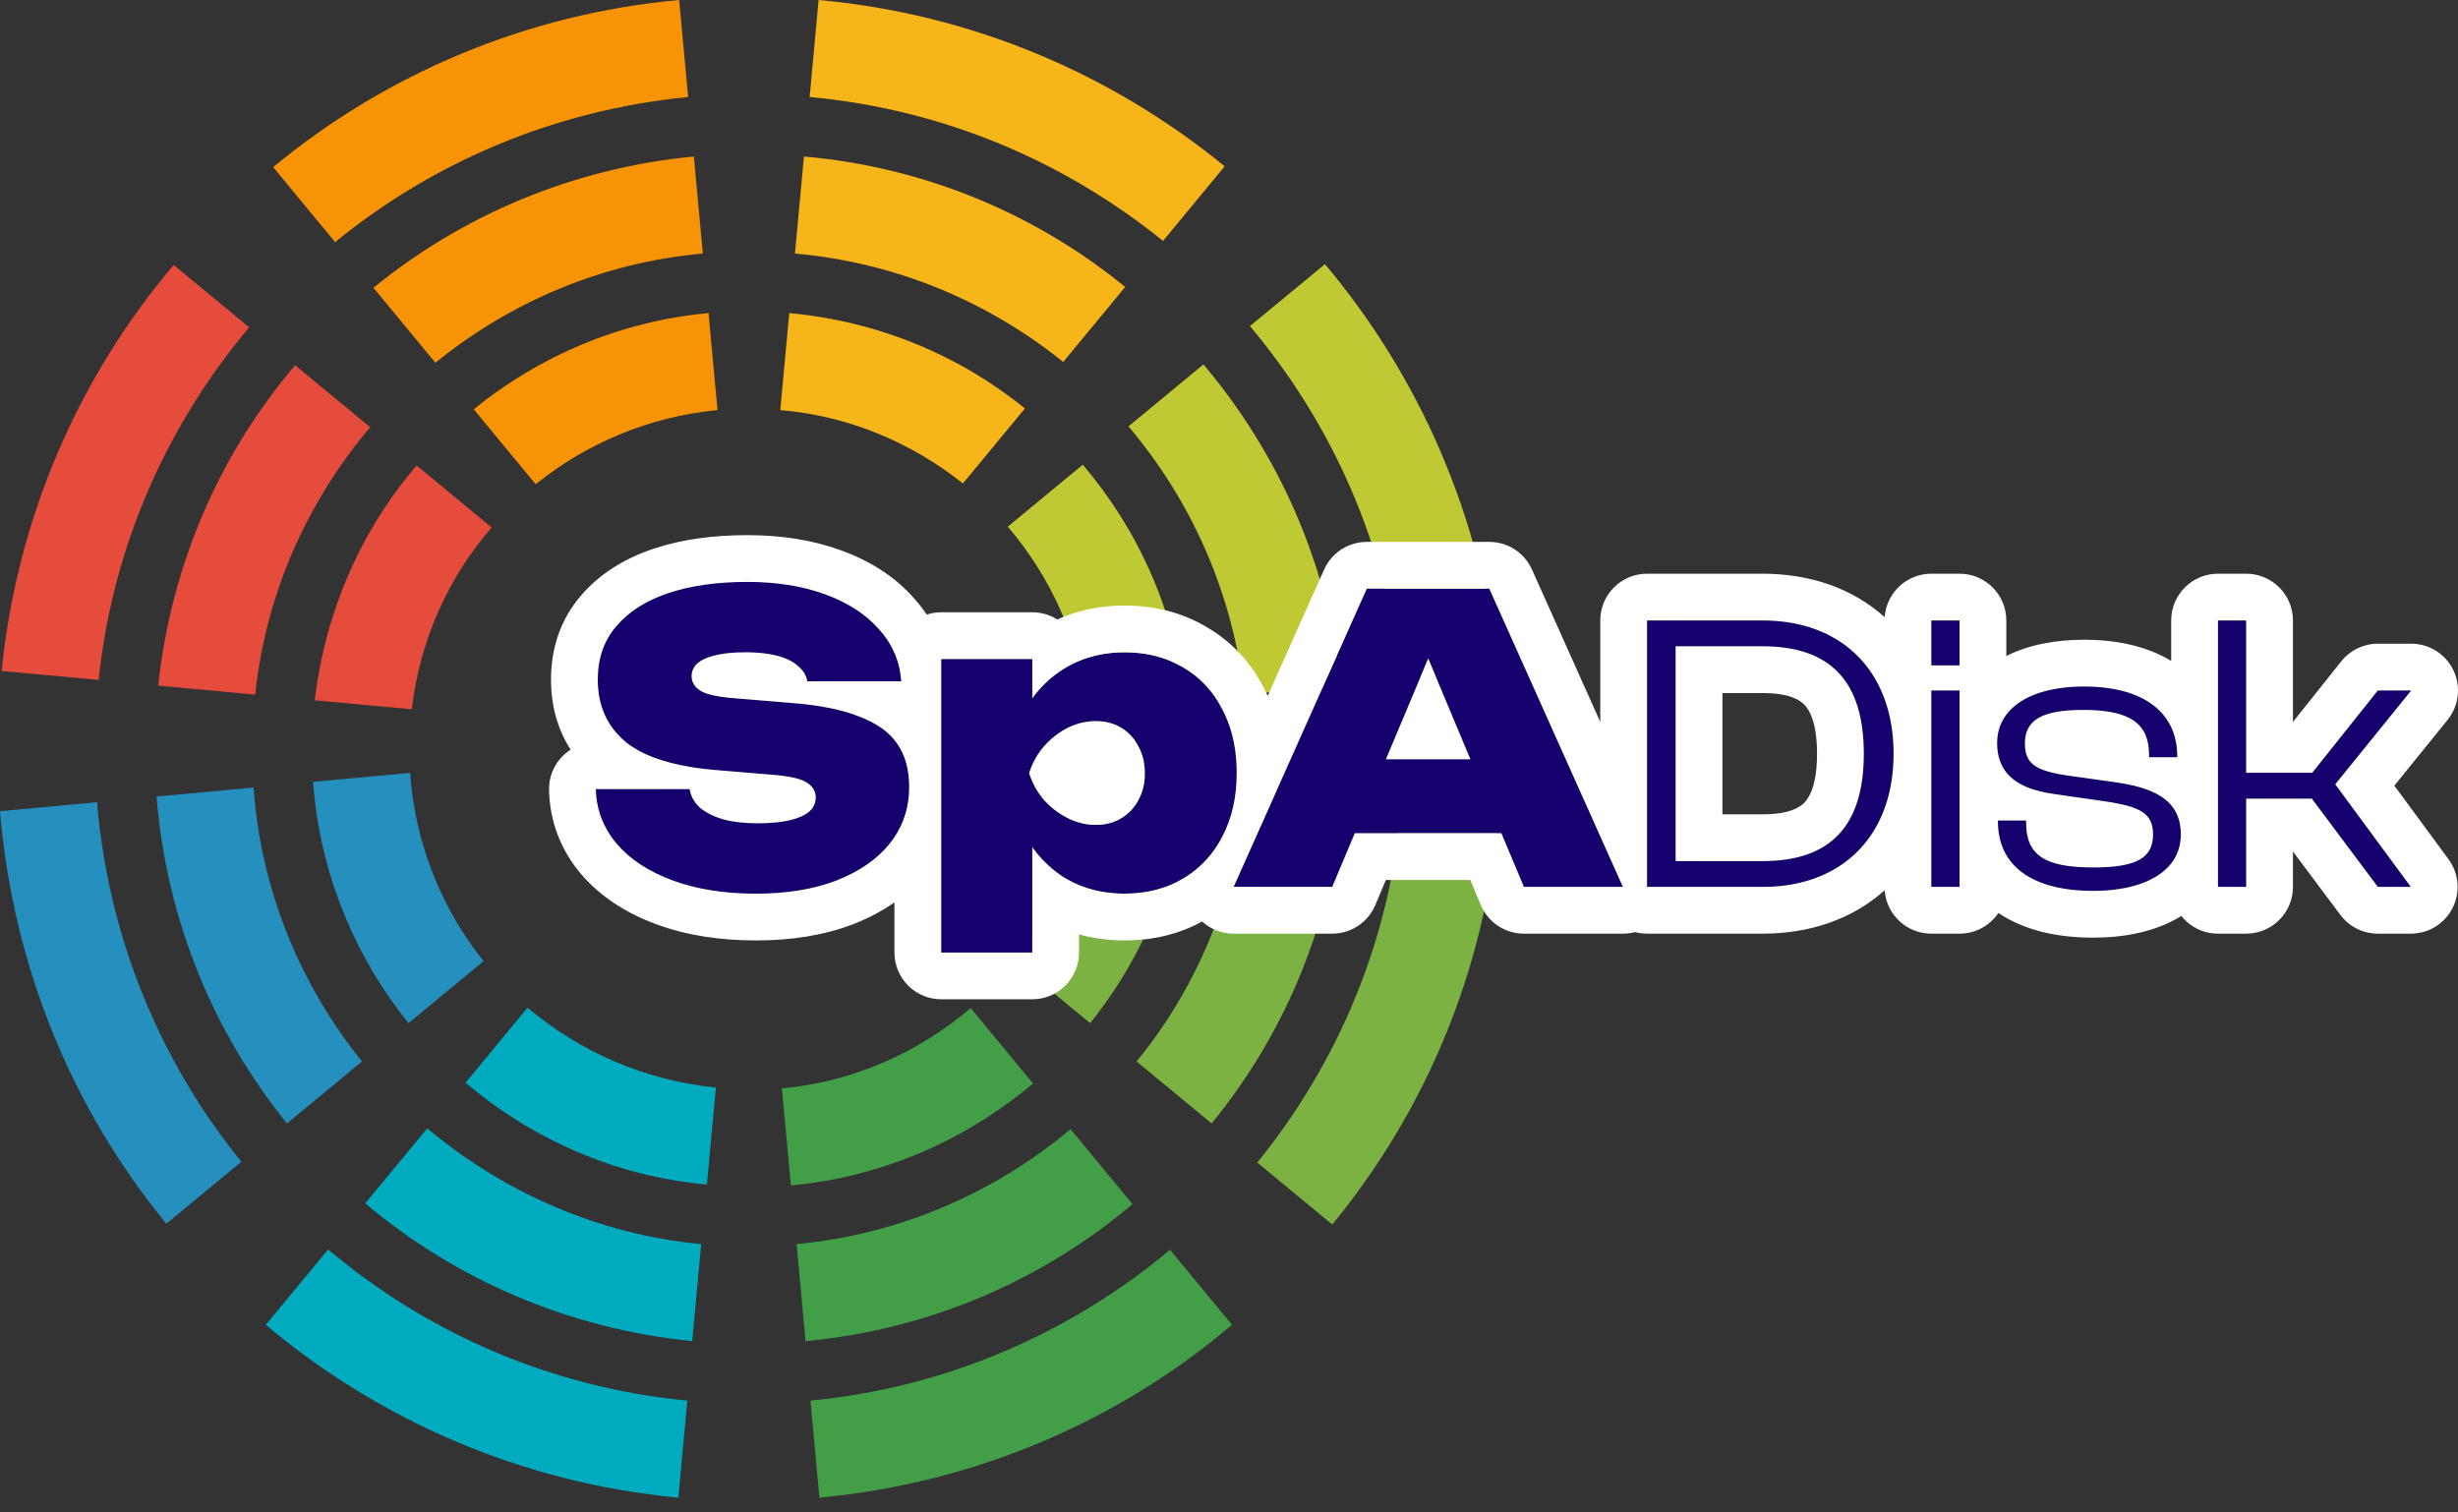 <svg width="130" height="80" viewBox="0 0 130 80" fill="none" xmlns="http://www.w3.org/2000/svg">
    <rect x="0" y="0" width="130" height="80" fill="#333333" stroke="none"/>
    <g clip-path="url(#clip0_1810_4103)">
        <path
            d="M13.152 17.292L9.185 14.015C4.183 19.922 0.906 27.34 0.086 35.49L5.218 35.964C5.951 28.892 8.84 22.467 13.195 17.292H13.152Z"
            fill="#E64C3C" />
        <path
            d="M74.085 35.964L79.216 35.49C78.354 27.34 75.077 19.923 70.075 13.972L66.107 17.249C70.463 22.424 73.352 28.849 74.085 35.964Z"
            fill="#BFC933" />
        <path
            d="M61.493 12.764L64.77 8.797C58.819 3.924 51.402 0.733 43.295 0L42.821 5.132C49.893 5.778 56.318 8.538 61.536 12.764H61.493Z"
            fill="#F6B519" />
        <path
            d="M36.395 5.132L35.921 0C27.814 0.733 20.397 3.924 14.446 8.84L17.723 12.807C22.898 8.581 29.323 5.822 36.395 5.132Z"
            fill="#F79306" />
        <path
            d="M13.497 36.741C14.058 31.394 16.257 26.521 19.578 22.597L15.61 19.319C11.643 23.977 9.056 29.841 8.366 36.267L13.497 36.741Z"
            fill="#E64C3C" />
        <path
            d="M23.028 19.189C26.952 15.998 31.825 13.885 37.172 13.411L36.697 8.279C30.315 8.883 24.451 11.384 19.75 15.222L23.028 19.189Z"
            fill="#F79306" />
        <path
            d="M59.682 22.553C63.002 26.477 65.202 31.35 65.805 36.74L70.937 36.266C70.247 29.84 67.617 23.976 63.649 19.275L59.682 22.553Z"
            fill="#BFC933" />
        <path
            d="M42.045 13.411C47.392 13.885 52.265 15.955 56.232 19.146L59.509 15.179C54.809 11.341 48.944 8.84 42.519 8.279L42.045 13.411Z"
            fill="#F6B519" />
        <path
            d="M53.3 27.857C55.585 30.531 57.094 33.852 57.526 37.517L62.657 37.042C62.14 32.299 60.199 28.03 57.267 24.58L53.3 27.857Z"
            fill="#BFC933" />
        <path
            d="M41.268 21.691C44.891 21.993 48.211 23.416 50.928 25.572L54.205 21.605C50.755 18.802 46.443 16.991 41.743 16.56L41.268 21.691Z"
            fill="#F6B519" />
        <path
            d="M28.332 25.615C31.005 23.459 34.326 22.036 37.948 21.691L37.474 16.56C32.773 16.991 28.504 18.845 25.054 21.648L28.332 25.615Z"
            fill="#F79306" />
        <path
            d="M21.777 37.517C22.208 33.851 23.717 30.531 26.003 27.9L22.036 24.623C19.103 28.03 17.206 32.342 16.645 37.042L21.777 37.517Z"
            fill="#E64C3C" />
        <path
            d="M17.335 66.107L14.058 70.075C20.052 75.12 27.599 78.441 35.878 79.217L36.352 74.085C29.151 73.395 22.596 70.506 17.379 66.107H17.335Z"
            fill="#00ABC0" />
        <path
            d="M66.495 61.493L70.462 64.77C75.421 58.733 78.613 51.186 79.259 42.95L74.128 42.476C73.567 49.677 70.764 56.232 66.495 61.493Z"
            fill="#7CB242" />
        <path
            d="M42.864 74.085L43.338 79.217C51.618 78.441 59.164 75.163 65.158 70.075L61.881 66.107C56.62 70.506 50.066 73.395 42.864 74.085Z"
            fill="#439F47" />
        <path
            d="M5.132 42.433L0 42.907C0.69 51.143 3.838 58.69 8.797 64.727L12.764 61.45C8.495 56.189 5.735 49.634 5.132 42.433Z"
            fill="#2590BE" />
        <path
            d="M37.085 65.805C31.609 65.288 26.607 63.045 22.596 59.682L19.319 63.649C24.062 67.659 30.056 70.29 36.611 70.937L37.085 65.805Z"
            fill="#00ABC0" />
        <path
            d="M65.891 41.656C65.46 47.133 63.39 52.135 60.113 56.146L64.08 59.423C68.004 54.636 70.506 48.642 71.023 42.088L65.891 41.613V41.656Z"
            fill="#7CB242" />
        <path
            d="M56.62 59.725C52.61 63.088 47.607 65.287 42.131 65.805L42.605 70.936C49.16 70.333 55.154 67.702 59.897 63.692L56.62 59.725Z"
            fill="#439F47" />
        <path
            d="M19.146 56.145C15.912 52.135 13.799 47.133 13.411 41.656L8.28 42.131C8.797 48.642 11.298 54.636 15.179 59.423L19.146 56.145Z"
            fill="#2590BE" />
        <path
            d="M57.612 40.88C57.353 44.632 55.93 48.081 53.688 50.841L57.655 54.119C60.501 50.583 62.355 46.141 62.743 41.311L57.612 40.837V40.88Z"
            fill="#7CB242" />
        <path
            d="M51.316 53.343C48.556 55.671 45.149 57.224 41.355 57.569L41.829 62.7C46.659 62.269 51.1 60.285 54.636 57.31L51.359 53.343H51.316Z"
            fill="#439F47" />
        <path
            d="M25.572 50.841C23.372 48.081 21.949 44.632 21.691 40.88L16.559 41.354C16.904 46.141 18.758 50.583 21.604 54.118L25.572 50.841Z"
            fill="#2590BE" />
        <path
            d="M37.862 57.526C34.067 57.138 30.66 55.628 27.9 53.3L24.623 57.267C28.116 60.243 32.558 62.226 37.387 62.657L37.862 57.526Z"
            fill="#00ABC0" />
    </g>
    <path
        d="M31.51 41.737H36.474C36.531 42.102 36.706 42.425 37 42.705C37.309 42.971 37.722 43.182 38.241 43.336C38.76 43.476 39.37 43.546 40.071 43.546C41.039 43.546 41.789 43.434 42.322 43.21C42.869 42.986 43.142 42.642 43.142 42.179C43.142 41.857 42.988 41.597 42.68 41.401C42.371 41.191 41.761 41.05 40.85 40.98L38.073 40.749C35.801 40.581 34.154 40.09 33.13 39.276C32.12 38.449 31.615 37.341 31.615 35.953C31.615 34.817 31.945 33.87 32.604 33.113C33.263 32.342 34.182 31.76 35.36 31.367C36.538 30.975 37.926 30.778 39.525 30.778C41.067 30.778 42.434 30.996 43.626 31.43C44.832 31.865 45.786 32.482 46.487 33.282C47.202 34.067 47.595 34.985 47.665 36.037H42.701C42.645 35.728 42.483 35.462 42.217 35.238C41.965 34.999 41.6 34.817 41.123 34.691C40.646 34.565 40.078 34.502 39.419 34.502C38.55 34.502 37.856 34.607 37.337 34.817C36.832 35.027 36.58 35.343 36.58 35.764C36.58 36.072 36.727 36.325 37.021 36.521C37.33 36.717 37.891 36.85 38.704 36.92L41.754 37.173C43.269 37.285 44.489 37.523 45.414 37.888C46.354 38.239 47.034 38.722 47.455 39.339C47.875 39.942 48.086 40.707 48.086 41.632C48.086 42.754 47.749 43.743 47.076 44.598C46.403 45.44 45.456 46.099 44.236 46.575C43.03 47.038 41.614 47.27 39.987 47.27C38.319 47.27 36.853 47.038 35.591 46.575C34.329 46.113 33.34 45.468 32.625 44.64C31.91 43.799 31.538 42.831 31.51 41.737Z"
        fill="#15006D" />
    <path
        d="M49.78 34.859H54.597V38.077L54.407 38.624V42.305L54.597 43.378V50.383H49.78V34.859ZM53.124 40.896C53.292 39.592 53.657 38.463 54.218 37.509C54.793 36.542 55.529 35.799 56.427 35.28C57.324 34.761 58.341 34.502 59.477 34.502C60.655 34.502 61.685 34.768 62.569 35.301C63.466 35.82 64.16 36.563 64.651 37.531C65.156 38.484 65.409 39.606 65.409 40.896C65.409 42.158 65.156 43.273 64.651 44.24C64.16 45.194 63.466 45.937 62.569 46.47C61.685 47.003 60.655 47.27 59.477 47.27C58.327 47.27 57.303 47.01 56.406 46.491C55.522 45.958 54.8 45.215 54.239 44.262C53.678 43.294 53.307 42.172 53.124 40.896ZM60.55 40.896C60.55 40.363 60.437 39.893 60.213 39.487C60.003 39.066 59.701 38.736 59.309 38.498C58.916 38.26 58.467 38.141 57.962 38.141C57.443 38.141 56.946 38.26 56.469 38.498C55.992 38.736 55.571 39.066 55.207 39.487C54.856 39.893 54.597 40.363 54.428 40.896C54.597 41.429 54.856 41.899 55.207 42.305C55.571 42.712 55.992 43.035 56.469 43.273C56.946 43.511 57.443 43.63 57.962 43.63C58.467 43.63 58.916 43.511 59.309 43.273C59.701 43.035 60.003 42.712 60.213 42.305C60.437 41.899 60.55 41.429 60.55 40.896Z"
        fill="#15006D" />
    <path
        d="M70.038 44.072V40.16H80.85V44.072H70.038ZM78.767 31.136L85.835 46.912H80.597L74.876 33.26H76.201L70.459 46.912H65.242L72.289 31.136H78.767Z"
        fill="#15006D" />
    <path
        d="M93.23 46.912H87.109V32.819H93.23C97.458 32.819 100.15 35.553 100.15 39.865C100.15 44.177 97.458 46.912 93.23 46.912ZM93.23 34.186H88.624V45.545H93.23C96.806 45.545 98.573 43.694 98.573 39.865C98.573 36.037 96.806 34.186 93.23 34.186Z"
        fill="#15006D" />
    <path
        d="M103.638 35.196H102.145V32.819H103.638V35.196ZM103.638 46.912H102.145V36.521H103.638V46.912Z"
        fill="#15006D" />
    <path
        d="M110.715 47.122C107.517 47.122 105.666 45.839 105.666 43.441V43.399H107.16V43.525C107.16 45.271 108.191 45.881 110.736 45.881C113.071 45.881 113.87 45.334 113.87 44.135C113.87 43.042 113.218 42.684 111.493 42.41L108.716 42.011C106.823 41.758 105.624 41.022 105.624 39.297C105.624 37.467 107.37 36.31 110.231 36.31C113.218 36.31 115.153 37.572 115.153 40.013V40.055H113.66V39.95C113.66 38.393 112.839 37.551 110.189 37.551C108.001 37.551 107.097 38.077 107.097 39.318C107.097 40.391 107.644 40.77 109.368 41.022L111.914 41.38C114.143 41.695 115.342 42.453 115.342 44.135C115.342 46.092 113.407 47.122 110.715 47.122Z"
        fill="#15006D" />
    <path
        d="M118.798 46.912H117.304V32.819H118.798V40.875H122.29L125.76 36.521H127.527L123.51 41.485L127.506 46.912H125.76L122.269 42.242H118.798V46.912Z"
        fill="#15006D" />
    <path fill-rule="evenodd" clip-rule="evenodd"
        d="M33.115 39.265C33.12 39.269 33.125 39.273 33.13 39.277C33.895 39.885 35.01 40.313 36.474 40.56C36.967 40.644 37.5 40.707 38.073 40.749L40.849 40.981C40.932 40.987 41.011 40.994 41.089 41.001C41.138 41.006 41.185 41.011 41.232 41.016C41.292 41.023 41.35 41.03 41.407 41.037C41.415 41.038 41.423 41.039 41.431 41.04C42.026 41.119 42.442 41.239 42.679 41.401C42.988 41.598 43.142 41.857 43.142 42.18C43.142 42.642 42.869 42.986 42.322 43.21C42.057 43.322 41.74 43.405 41.368 43.461C41.353 43.464 41.338 43.466 41.322 43.468L41.322 43.468L41.322 43.468C41.256 43.478 41.189 43.486 41.121 43.494C40.805 43.529 40.455 43.547 40.071 43.547C39.37 43.547 38.76 43.477 38.241 43.337C38.116 43.299 37.997 43.259 37.884 43.215L37.884 43.215C37.879 43.213 37.873 43.211 37.868 43.209C37.52 43.072 37.23 42.904 37 42.705C36.706 42.425 36.53 42.102 36.474 41.738H31.51C31.533 42.65 31.796 43.474 32.297 44.211C32.397 44.358 32.506 44.501 32.625 44.641C33.34 45.468 34.329 46.113 35.591 46.576C36.853 47.039 38.318 47.27 39.987 47.27C41.614 47.27 43.03 47.039 44.236 46.576C45.456 46.099 46.403 45.44 47.076 44.599C47.157 44.495 47.234 44.388 47.306 44.28C47.826 43.501 48.085 42.618 48.085 41.633C48.085 40.707 47.875 39.943 47.454 39.34C47.408 39.272 47.359 39.206 47.306 39.142C47.119 38.911 46.891 38.7 46.623 38.511C46.284 38.27 45.881 38.063 45.414 37.889C44.69 37.603 43.785 37.395 42.7 37.264C42.399 37.228 42.083 37.198 41.754 37.173L38.704 36.921C38.655 36.917 38.608 36.912 38.561 36.908C38.43 36.895 38.306 36.88 38.189 36.863C38.181 36.862 38.173 36.861 38.165 36.86C37.637 36.784 37.256 36.671 37.021 36.521C36.727 36.325 36.579 36.072 36.579 35.764C36.579 35.343 36.832 35.028 37.337 34.817C37.599 34.711 37.905 34.632 38.257 34.579C38.278 34.576 38.3 34.573 38.322 34.57C38.381 34.562 38.442 34.554 38.503 34.547C38.631 34.534 38.764 34.523 38.903 34.515C38.906 34.515 38.908 34.515 38.911 34.515C39.073 34.506 39.242 34.502 39.419 34.502C39.433 34.502 39.447 34.502 39.46 34.502C39.939 34.504 40.369 34.539 40.75 34.609C40.88 34.632 41.004 34.66 41.123 34.691C41.434 34.774 41.698 34.88 41.914 35.011C41.92 35.014 41.926 35.018 41.932 35.022C42.039 35.088 42.134 35.16 42.217 35.238C42.483 35.462 42.644 35.729 42.7 36.037H47.665C47.637 35.624 47.56 35.232 47.433 34.859C47.399 34.762 47.363 34.667 47.323 34.572C47.172 34.216 46.973 33.88 46.725 33.564C46.65 33.468 46.571 33.374 46.487 33.282C45.785 32.483 44.832 31.866 43.626 31.431C42.434 30.996 41.067 30.779 39.524 30.779C37.925 30.779 36.537 30.975 35.359 31.368C34.181 31.76 33.263 32.342 32.604 33.114C31.945 33.871 31.615 34.817 31.615 35.953C31.615 37.335 32.115 38.439 33.115 39.265ZM44.469 29.106C42.955 28.554 41.294 28.306 39.524 28.306C37.732 28.306 36.068 28.525 34.577 29.021C33.072 29.523 31.74 30.321 30.731 31.499C29.634 32.764 29.142 34.308 29.142 35.953C29.142 37.316 29.485 38.573 30.181 39.652C30.021 39.754 29.873 39.874 29.739 40.012C29.273 40.489 29.021 41.135 29.038 41.801C29.08 43.466 29.663 44.975 30.74 46.242C30.745 46.248 30.749 46.253 30.754 46.258C31.8 47.468 33.172 48.323 34.739 48.898C36.331 49.481 38.095 49.743 39.987 49.743C41.841 49.743 43.57 49.48 45.122 48.885C45.127 48.883 45.131 48.881 45.136 48.879C45.917 48.574 46.647 48.194 47.306 47.731V50.383C47.306 51.749 48.414 52.856 49.779 52.856H54.596C55.962 52.856 57.069 51.749 57.069 50.383V49.428C57.842 49.641 58.648 49.743 59.476 49.743C60.935 49.743 62.325 49.431 63.578 48.742C64.028 49.151 64.619 49.385 65.242 49.385H70.458C71.454 49.385 72.352 48.789 72.738 47.871L73.296 46.546H77.762L78.316 47.868C78.701 48.787 79.601 49.385 80.597 49.385H85.835C86.052 49.385 86.266 49.357 86.471 49.302C86.674 49.356 86.888 49.385 87.109 49.385H93.23C95.709 49.385 97.969 48.627 99.677 47.087C99.767 48.371 100.837 49.385 102.144 49.385H103.638C104.493 49.385 105.248 48.951 105.692 48.29C107.114 49.252 108.903 49.596 110.714 49.596C112.324 49.596 113.984 49.296 115.329 48.472C115.341 48.465 115.354 48.457 115.366 48.449C115.819 49.02 116.519 49.385 117.304 49.385H118.797C120.163 49.385 121.271 48.278 121.271 46.912V45.038L123.779 48.393C124.246 49.018 124.98 49.385 125.76 49.385H127.506C128.439 49.385 129.292 48.861 129.713 48.028C130.134 47.196 130.05 46.197 129.497 45.446L126.633 41.557L129.449 38.077C130.049 37.336 130.169 36.316 129.759 35.456C129.348 34.596 128.48 34.048 127.527 34.048H125.76C125.007 34.048 124.295 34.391 123.826 34.98L121.271 38.186V32.819C121.271 31.453 120.163 30.346 118.797 30.346H117.304C115.938 30.346 114.831 31.453 114.831 32.819V34.958C113.478 34.14 111.847 33.838 110.231 33.838C108.765 33.838 107.328 34.086 106.111 34.698V32.819C106.111 31.453 105.003 30.346 103.638 30.346H102.144C100.837 30.346 99.767 31.36 99.677 32.645C97.969 31.104 95.709 30.346 93.23 30.346H87.109C85.743 30.346 84.636 31.453 84.636 32.819V38.187L81.024 30.125C80.626 29.236 79.742 28.663 78.767 28.663H72.288C71.313 28.663 70.428 29.237 70.03 30.128L67.049 36.803C66.985 36.665 66.918 36.528 66.847 36.393C66.154 35.035 65.142 33.938 63.826 33.172C62.51 32.383 61.032 32.029 59.476 32.029C58.226 32.029 57.027 32.266 55.915 32.767C55.533 32.526 55.081 32.386 54.596 32.386H49.779C49.511 32.386 49.252 32.429 49.01 32.508C48.809 32.204 48.583 31.912 48.331 31.634C47.305 30.472 45.979 29.651 44.469 29.106ZM49.779 34.859V50.383H54.596V44.811C54.709 44.968 54.828 45.118 54.951 45.261C55.374 45.752 55.859 46.162 56.405 46.492C56.62 46.615 56.841 46.724 57.069 46.819C57.799 47.12 58.601 47.27 59.476 47.27C60.654 47.27 61.685 47.004 62.569 46.471C62.664 46.414 62.757 46.355 62.847 46.294C62.979 46.205 63.105 46.111 63.227 46.013C63.813 45.537 64.288 44.947 64.651 44.241C65.156 43.273 65.408 42.158 65.408 40.896C65.408 40.761 65.405 40.627 65.4 40.495C65.352 39.372 65.103 38.384 64.651 37.531C64.16 36.563 63.466 35.82 62.569 35.301C61.685 34.768 60.654 34.502 59.476 34.502C58.604 34.502 57.801 34.655 57.069 34.961C56.849 35.054 56.634 35.16 56.426 35.28C55.861 35.607 55.359 36.024 54.921 36.529C54.809 36.659 54.7 36.795 54.596 36.937V34.859H49.779ZM56.546 38.461C56.52 38.473 56.494 38.486 56.468 38.498C56.389 38.538 56.312 38.58 56.236 38.625C56.228 38.629 56.221 38.633 56.214 38.638C56.201 38.645 56.188 38.653 56.175 38.661C56.172 38.663 56.168 38.665 56.165 38.667C55.981 38.78 55.806 38.908 55.641 39.052C55.488 39.184 55.343 39.329 55.206 39.487C54.899 39.843 54.662 40.248 54.495 40.701C54.471 40.765 54.449 40.83 54.428 40.896C54.447 40.956 54.467 41.014 54.488 41.072C54.637 41.482 54.842 41.852 55.105 42.183C55.138 42.224 55.172 42.265 55.206 42.306C55.49 42.622 55.808 42.888 56.16 43.103C56.168 43.108 56.176 43.112 56.184 43.117C56.189 43.12 56.194 43.123 56.199 43.126C56.286 43.178 56.376 43.227 56.468 43.273C56.503 43.291 56.538 43.307 56.573 43.324C56.615 43.343 56.657 43.361 56.699 43.379C56.821 43.429 56.944 43.472 57.069 43.508C57.36 43.59 57.657 43.631 57.962 43.631C58.467 43.631 58.916 43.512 59.308 43.273C59.701 43.035 60.002 42.712 60.213 42.306C60.437 41.899 60.549 41.429 60.549 40.896C60.549 40.364 60.437 39.894 60.213 39.487C60.002 39.066 59.701 38.737 59.308 38.498C58.916 38.26 58.467 38.141 57.962 38.141C57.655 38.141 57.355 38.183 57.062 38.266C56.888 38.316 56.716 38.381 56.546 38.461ZM70.458 46.912L71.653 44.073H79.407L80.597 46.912H85.835L78.767 31.136H72.288L65.242 46.912H70.458ZM73.299 40.16H77.767L75.537 34.839L73.299 40.16ZM102.144 46.912H103.638V36.521H102.144V46.912ZM103.638 35.196H102.144V32.819H103.638V35.196ZM117.304 46.912H118.797V42.243H122.268L125.76 46.912H127.506L123.509 41.485L127.527 36.521H125.76L122.289 40.875H118.797V32.819H117.304V46.912ZM106.111 37.801C105.793 38.225 105.624 38.729 105.624 39.298C105.624 39.305 105.624 39.312 105.624 39.319C105.628 39.961 105.799 40.465 106.111 40.857C106.129 40.881 106.149 40.904 106.168 40.926C106.42 41.218 106.755 41.444 107.159 41.617C107.6 41.806 108.124 41.932 108.716 42.011L111.493 42.411C111.585 42.426 111.675 42.441 111.761 42.456C111.761 42.456 111.762 42.456 111.762 42.456C113.286 42.725 113.87 43.101 113.87 44.136C113.87 45.335 113.07 45.882 110.735 45.882C110.728 45.882 110.721 45.882 110.714 45.882C108.569 45.879 107.505 45.438 107.232 44.242C107.183 44.028 107.159 43.79 107.159 43.526V43.4H105.666V43.442C105.666 43.47 105.666 43.498 105.667 43.526C105.667 43.564 105.669 43.602 105.67 43.64C105.697 44.245 105.847 44.774 106.111 45.225C106.25 45.463 106.42 45.679 106.621 45.873C107.472 46.695 108.869 47.123 110.714 47.123C110.721 47.123 110.728 47.123 110.735 47.123C112.593 47.119 114.088 46.623 114.831 45.67C115.16 45.248 115.342 44.735 115.342 44.136C115.342 43.496 115.169 42.99 114.831 42.591C114.813 42.569 114.795 42.549 114.776 42.528C114.501 42.228 114.127 41.991 113.659 41.805C113.176 41.613 112.593 41.476 111.913 41.38L109.368 41.023C109.19 40.996 109.024 40.969 108.87 40.94C108.867 40.939 108.863 40.938 108.859 40.938C107.534 40.682 107.096 40.278 107.096 39.319C107.096 39.312 107.096 39.305 107.096 39.298C107.107 38.072 108.013 37.552 110.188 37.552C110.203 37.552 110.217 37.552 110.231 37.552C112.378 37.559 113.31 38.127 113.575 39.186C113.633 39.417 113.659 39.672 113.659 39.95V40.055H115.153V40.013C115.153 39.992 115.153 39.971 115.152 39.95C115.151 39.888 115.149 39.827 115.146 39.767C115.119 39.282 115.011 38.846 114.831 38.462C114.676 38.131 114.466 37.837 114.208 37.582C113.357 36.74 111.973 36.311 110.231 36.311C110.217 36.311 110.202 36.311 110.188 36.311C108.238 36.319 106.812 36.867 106.111 37.801ZM87.109 46.912H93.23C96.409 46.912 98.72 45.366 99.671 42.765C99.985 41.907 100.15 40.935 100.15 39.866C100.15 38.796 99.985 37.824 99.671 36.967C98.72 34.366 96.409 32.819 93.23 32.819H87.109V46.912ZM88.623 45.545H93.23C96.806 45.545 98.573 43.694 98.573 39.866C98.573 36.037 96.806 34.186 93.23 34.186H88.623V45.545ZM91.096 43.072V36.659H93.23C94.614 36.659 95.183 37.012 95.444 37.288C95.731 37.592 96.1 38.285 96.1 39.866C96.1 41.447 95.731 42.139 95.444 42.443C95.183 42.719 94.614 43.072 93.23 43.072H91.096Z"
        fill="white" />
    <defs>
        <clipPath id="clip0_1810_4103">
            <rect width="79.303" height="79.216" fill="white" />
        </clipPath>
    </defs>
</svg>